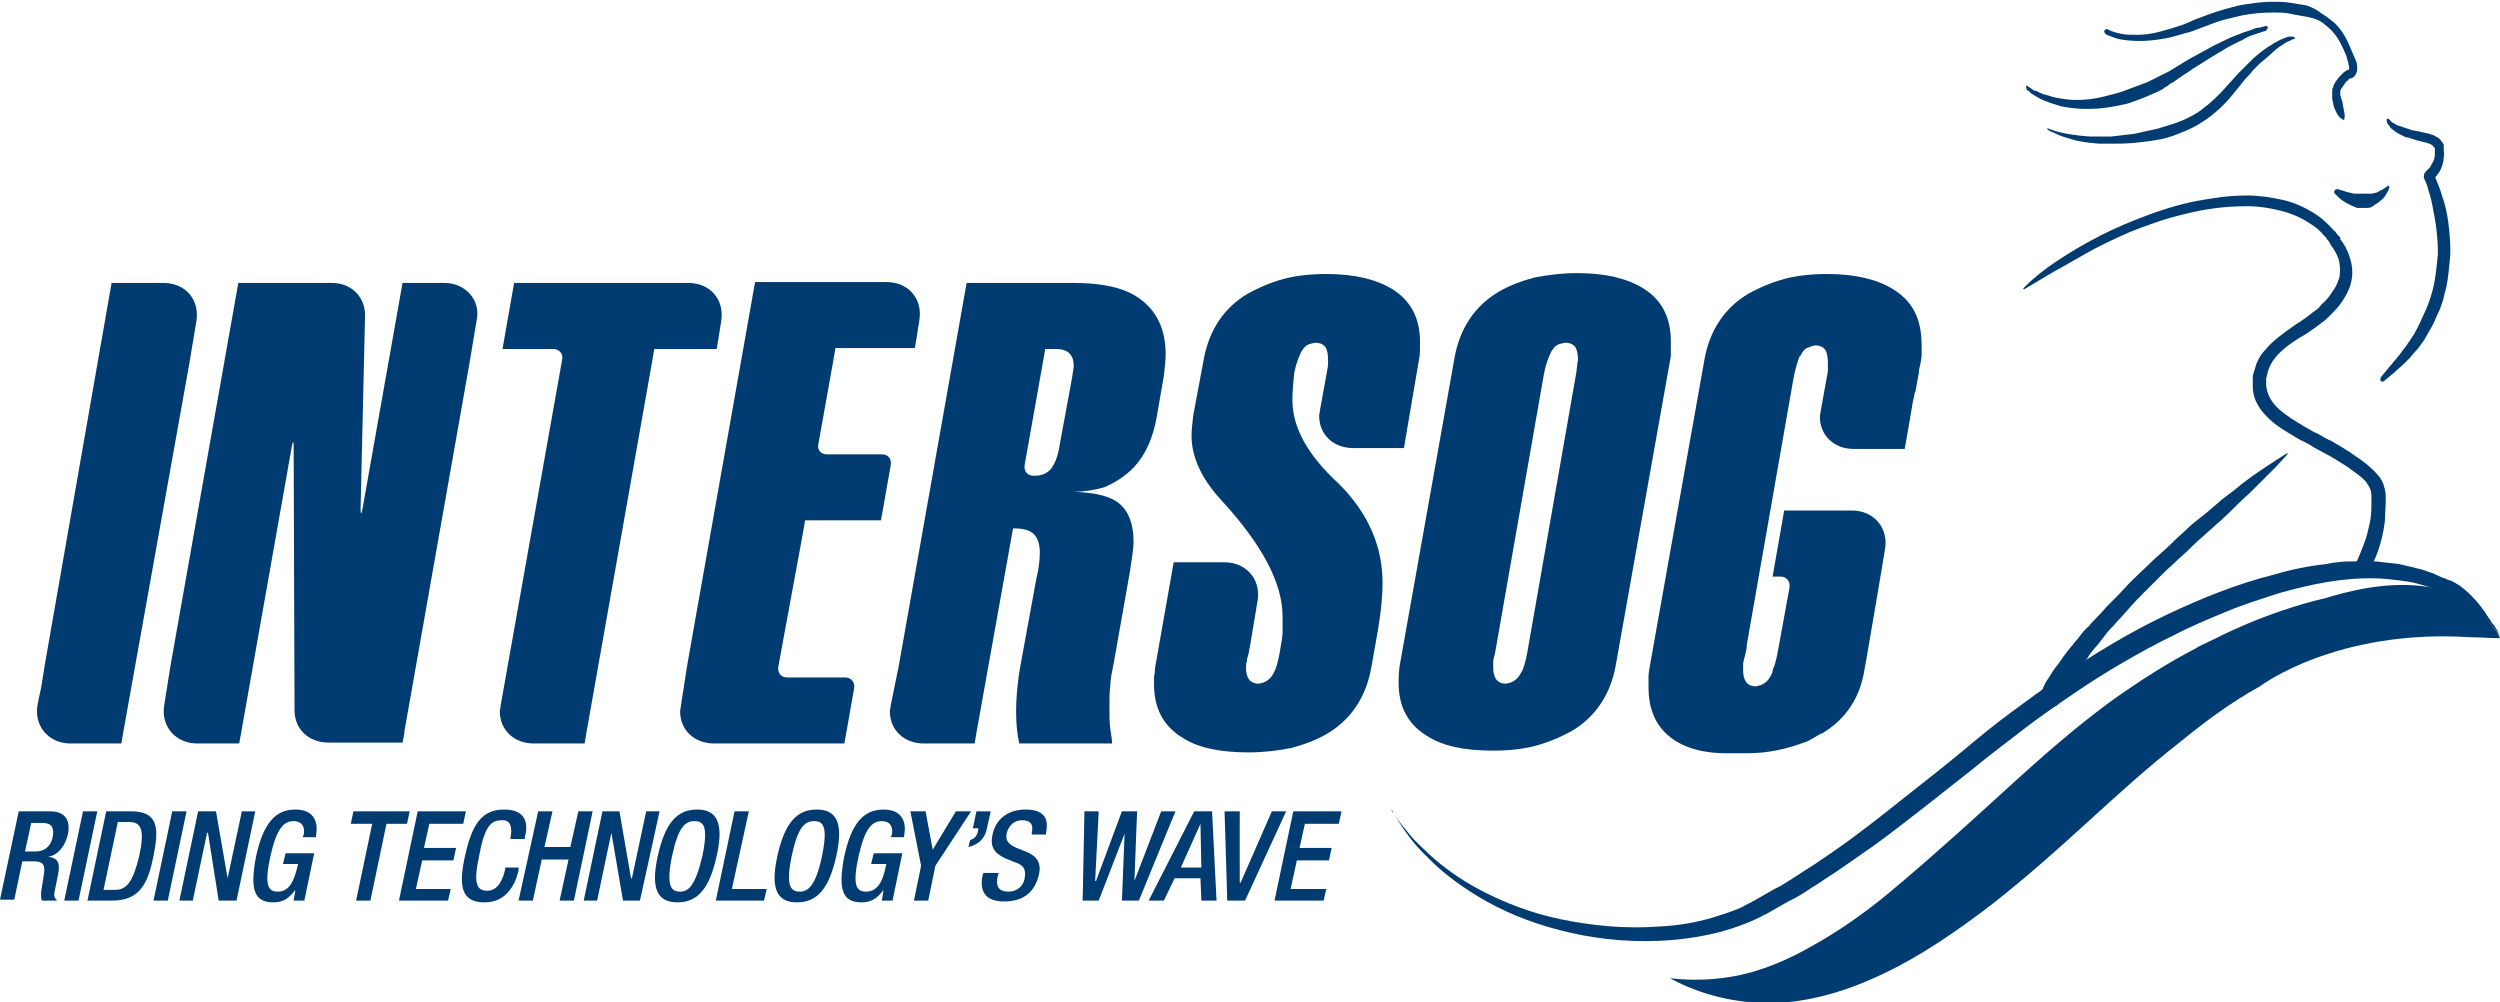 <?xml version="1.0" encoding="utf-8"?>
<!-- Generator: Adobe Illustrator 24.0.0, SVG Export Plug-In . SVG Version: 6.00 Build 0)  -->
<svg version="1.1" id="Layer_2" xmlns="http://www.w3.org/2000/svg" xmlns:xlink="http://www.w3.org/1999/xlink" x="0px" y="0px"
	 viewBox="0 0 280.1 112.3" style="enable-background:new 0 0 280.1 112.3;" xml:space="preserve">
<style type="text/css">
	.st0{fill:#003C71;}
</style>
<g>
	<g>
		<path class="st0" d="M144.8,44.8c0-0.9,0.1-1.9,0.2-3c0.2-1,0.5-1.8,0.8-2.4c0.3-0.5,0.6-0.8,1.1-0.9c0.1,0,0.3-0.1,0.5-0.1
			c0.5,0,0.9,0.2,1.1,0.5c0.2,0.3,0.3,0.8,0.3,1.5c0,0.3,0,0.7-0.1,1.1l-0.8,4.4c0,0.2-0.1,0.5-0.1,0.7c0,2.1,1.6,3.6,3.8,3.6h1l0,0
			h0.5h4.2l0.2-1.2c0,0,0,0,0,0l1.5-8.8c0.1-0.4,0.1-1.1,0.1-1.9c0-2.6-1-4.6-3.1-5.9c-1.8-1.1-4.2-1.7-7.4-1.7
			c-1.9,0-3.7,0.2-5.3,0.7c-1.3,0.4-2.4,0.9-3.5,1.5c-2.7,1.6-4.3,4.1-4.9,7.2l-1.2,6.4c-0.1,0.9-0.2,1.6-0.2,2.3
			c0,2.4,1.1,4.8,3.3,7.2c4.6,5,6.9,9.3,6.9,13.1c0,0.9,0,1.5,0,1.8c0,0.3-0.1,1-0.3,2.1c-0.2,1.1-0.4,1.9-0.7,2.4
			c-0.3,0.6-0.7,0.9-1.2,1.1c-0.2,0-0.3,0.1-0.5,0.1c-0.9,0-1.4-0.6-1.4-1.8c0-0.2,0-0.5,0.1-0.7c0-0.3,0.1-0.5,0.2-0.9l0.2-1.1
			l0.8-4.8c0.4-2.4-1.3-4.3-3.7-4.3h-1v0h-3.5h0h-1.2l-2.1,11.9c0,0.2,0,0.5-0.1,0.9v0.9c0,2.6,1,4.6,3.1,5.9
			c1.8,1.2,4.3,1.7,7.5,1.7c1.7,0,3.3-0.2,4.8-0.5c1.5-0.4,2.8-0.9,4-1.6c2.7-1.6,4.3-4.1,4.9-7.2l0.8-4.5c0.3-1.8,0.5-3.6,0.5-5.2
			c0-4.1-1.6-7.8-4.9-11.1C146.4,50.9,144.8,47.8,144.8,44.8"/>
		<path class="st0" d="M187.2,38.2c0-2.6-1-4.6-3.1-5.9c-1.8-1.1-4.2-1.7-7.4-1.7c-1.7,0-3.3,0.2-4.8,0.5c-1.5,0.4-2.8,0.9-4,1.6
			c-2.7,1.6-4.3,4.1-4.9,7.2l-6.2,34.8c-0.1,0.9-0.1,1.5-0.1,1.8c0,2.6,1,4.6,3.1,5.9c1.8,1.2,4.3,1.7,7.5,1.7
			c1.9,0,3.7-0.2,5.3-0.7c1.3-0.4,2.4-0.9,3.5-1.5c2.7-1.6,4.3-4.1,4.9-7.2l6.2-34.8C187.2,39.7,187.2,39.1,187.2,38.2 M176.6,41.8
			l-5.5,31.4c-0.2,1-0.4,1.8-0.7,2.2c-0.3,0.6-0.7,0.9-1.2,1.1c-0.2,0-0.3,0.1-0.5,0.1c-0.9,0-1.4-0.6-1.4-1.8c0-0.2,0-0.5,0-0.7
			c0-0.2,0.1-0.5,0.2-0.9l5.5-31.4c0.2-1,0.5-1.8,0.8-2.4c0.3-0.5,0.6-0.8,1.1-0.9c0.1,0,0.3-0.1,0.5-0.1c0.5,0,0.9,0.2,1.1,0.5
			c0.2,0.3,0.3,0.8,0.3,1.5C176.7,40.7,176.7,41.2,176.6,41.8"/>
		<path class="st0" d="M127,52.4c1.4-1.5,2.2-3.4,2.6-5.7l0.8-4.6c0.1-0.9,0.2-1.7,0.2-2.4c0-2.8-1-4.9-3-6.3
			c-1.7-1.2-4.2-1.7-7.3-1.7h-10.8c0,0,0,0,0,0h-1.2l-7.6,42.9l0,0l0,0L99.8,79c0,0.2-0.1,0.5-0.1,0.7c0,2.1,1.6,3.6,3.8,3.6h1h0
			h4.7l0.2-1.2c0,0,0,0,0,0l4.1-22.9c1.2,0,1.9,0.2,2.4,0.7c0.4,0.5,0.6,1.1,0.6,2c0,0.8-0.1,1.8-0.4,3l-1.7,9.3
			c0,0-1.1,5.2-0.2,9.1h10.4v0c0-0.4-0.1-0.9-0.2-1.6c-0.1-0.6-0.1-1.6-0.1-2.7c0-0.8,0-1.5,0.1-2.2c0-0.7,0.2-1.6,0.4-2.6l1.8-10.2
			c0.2-1.4,0.4-2.4,0.4-3.3c0-1.9-0.5-3.3-1.5-4.2c-1-0.9-2.7-1.3-5.2-1.4c1.2,0,2.3-0.2,3.4-0.5C124.9,54.1,126,53.4,127,52.4
			 M120.1,42.4l-1.4,7.6c-0.2,1.3-0.6,2.1-1,2.6c-0.3,0.3-0.6,0.5-1,0.6c-0.3,0.1-0.6,0.1-0.9,0.1h0c-0.7,0-1.1-0.5-1-1.2l2.1-11.8
			l0,0l0.2-1.2h1.2c1.3,0,2,0.6,2,1.9C120.3,41.2,120.2,41.7,120.1,42.4"/>
		<path class="st0" d="M21.2,40.8L21.2,40.8l0.8-4.8c0.4-2.4-1.2-4.3-3.7-4.3h-0.5h-0.6h-3.5c0,0,0,0,0,0h-1.2L5,74.6l0,0l-0.4,2.5
			L4.4,78h0l-0.2,1c-0.4,2.4,1.3,4.3,3.7,4.3h1v0l4.7,0l0.2-1.2c0,0,0,0,0,0L21.2,40.8L21.2,40.8z"/>
		<path class="st0" d="M49.8,31.7H49h-0.3h-1.2h-1.8c0,0,0,0,0,0h-0.6l-4.5,25.4c-0.1,0.6-0.2,0.5-0.2-0.1l0.5-21.7
			c0-2-1.5-3.6-3.7-3.6l0,0h-0.1h-1h-1.3H28h-1.2v0h-0.1l-7.6,42.9l0,0L18.4,79c-0.4,2.4,1.3,4.3,3.7,4.3h0.4l0,0h3.2v0h0
			c0,0,0.2,0,0.4,0h0.7l0.2-1.1c0,0,0,0,0,0L32.7,50c0.1-0.6,0.2-0.6,0.2-0.1L33,79.4v0.1c0,0,0,0.1,0,0.1c0,2.1,1.6,3.6,3.8,3.6
			h0.5h0.6H45h0.1l0.2-1c0-0.1,0-0.1,0-0.2l7.3-41.3v0l0.8-4.8C53.9,33.7,52.2,31.7,49.8,31.7"/>
		<path class="st0" d="M98.8,50.9h-1h0h-5.2c-0.6,0-1.1-0.5-0.9-1.2l1.7-9.5v0l0.2-1.2h8.9l0.2-1.2c0,0,0,0,0,0l0,0l0.3-1.9
			c0.4-2.4-1.2-4.3-3.7-4.3h-0.5h-0.5H85.8c0,0,0,0,0,0h-1.2l-7.6,42.9L76.3,79c0,0.2-0.1,0.5-0.1,0.7c0,2.1,1.6,3.6,3.8,3.6h1h13.6
			l0.2-1.1c0,0,0,0,0,0l0.9-5.1c0.1-0.6-0.3-1.2-1-1.2h-6.5c-0.7,0-1.1-0.5-1-1.2L90,59.5l0.2-1.2h8.5l0.2-1.1c0,0,0,0,0,0l0.9-5.1
			C99.9,51.4,99.5,50.9,98.8,50.9"/>
		<path class="st0" d="M212.1,32.4c-1.8-1.1-4.2-1.7-7.4-1.7h0h0c-1.9,0-3.7,0.2-5.3,0.7c-1.3,0.4-2.4,0.9-3.5,1.5
			c-2.7,1.6-4.3,4.1-4.9,7.2l-6.2,34.8c0,0.2-0.1,0.5-0.1,0.8c0,0,0,0.1,0,0.1c0,0,0,0,0,0.1v0.1c0,0.1,0,0.2,0,0.4
			c0,0.1,0,0.1,0,0.2c0,0,0,0.1,0,0.1v0.2v0.1c0,2.3,0.7,4.1,2.2,5.4c1.5,1.3,3.7,2,6.6,2c0,0,0,0,0,0h0.2c0.2,0,0.8,0,1.2,0h0.4
			c0,0,0,0,0,0c0,0,0,0,0,0c0.1,0,0.3,0,0.4,0c2.4,0,4.5-0.5,6.4-1.2c0.2,0,0.9-0.4,1.4-0.7l0.5-0.3c0,0,0,0,0.1,0
			c2.7-1.6,4.3-4,4.8-7.2l0.2-1.1c0,0,0,0,0,0l1.3-7.6v0l0.8-4.8c0.4-2.4-1.3-4.3-3.7-4.3h-1l0,0h-6h0h-0.6l-1.3,7.4h0.9
			c0.6,0,1.1,0.5,1,1.2l-1.2,6.6c-0.1,0.6-0.3,1.6-0.5,2.2c0,0-0.1,0.2-0.2,0.5c0,0,0,0.1,0,0.1c0,0,0,0,0,0.1
			c-0.1,0.1-0.1,0.3-0.2,0.4c-0.3,0.6-0.7,0.9-1.2,1.1c-0.2,0-0.3,0.1-0.5,0.1c-0.9,0-1.4-0.6-1.4-1.8c0-0.2,0-0.5,0-0.7
			c0,0,0,0,0,0c0-0.2,0.1-0.5,0.2-0.9l0.2-0.9c0-0.1,0-0.2,0-0.3l5.1-29.1c0.1-0.6,0.3-1.7,0.5-2.3c0,0,0.1-0.4,0.3-0.9c0,0,0,0,0,0
			c0,0,0-0.1,0.1-0.1c0-0.1,0.1-0.1,0.1-0.2c0,0,0,0,0,0c0.2-0.4,0.5-0.7,0.9-0.8c0.1,0,0.1,0,0.2-0.1c0,0,0,0,0,0
			c0.2,0,0.3-0.1,0.5-0.1c0.5,0,0.9,0.2,1.1,0.5c0.2,0.3,0.3,0.8,0.3,1.5c0,0.2,0,0.4,0,0.7c0,0.1,0,0.1,0,0.2l-0.8,4.4
			c0,0.2-0.1,0.5-0.1,0.7c0,2.1,1.6,3.6,3.8,3.6h0.4h0.6h4.7l0.2-1.1c0,0,0,0,0,0l0.5-2.9c0.1-0.6,0.2-1.2,0.2-1.2c0,0,0,0,0,0
			l0.2-0.9c0-0.1,0-0.2,0.1-0.3l0.4-2.2c0-0.1,0-0.1,0-0.2l0.2-0.9c0-0.2,0.1-0.5,0.1-0.8c0-0.1,0-0.2,0-0.3v-0.8
			C215.3,35.6,214.2,33.7,212.1,32.4"/>
		<path class="st0" d="M80.3,39.1l0.2-1.2c0,0,0,0,0,0v0l0.3-1.9c0.4-2.4-1.2-4.3-3.7-4.3h-0.6H76H58.8c0,0,0,0,0,0h-1.2l-1.3,7.4
			H62c0.6,0,1.1,0.5,1,1.1l-6.1,34.3L56.1,79c0,0.2-0.1,0.5-0.1,0.7c0,2.1,1.6,3.6,3.8,3.6h1h4.7l0.2-1.2c0,0,0,0,0,0l7.4-41.8l0,0
			l0.2-1.2H80.3z"/>
	</g>
	<g>
		<path class="st0" d="M280.1,71.4c-0.2-0.6-0.5-1.2-0.9-1.6c-0.2-0.4-0.5-0.7-0.7-1.1c-0.7-1-1.6-2.1-2.8-3c-0.3-0.2-0.6-0.4-1-0.6
			l-0.3-0.1l-0.3-0.1l-0.1-0.1l0,0c0,0,0,0,0,0l-0.1,0l-0.3-0.1c-0.4-0.2-0.7-0.3-1.1-0.5c-0.4-0.1-0.8-0.3-1.2-0.4
			c-0.8-0.2-1.6-0.4-2.5-0.6c-0.9-0.1-1.7-0.2-2.6-0.3c-0.9,0-1.8,0-2.8,0c-0.9,0-1.9,0.1-2.8,0.3c-1.9,0.2-3.9,0.6-5.9,1.2
			c-4,1-8,2.6-12,4.5c-4,1.9-8,4.3-11.8,6.9c-1.9,1.3-3.8,2.7-5.7,4.1c-1.9,1.4-3.7,2.9-5.5,4.4c-1.8,1.5-3.6,2.9-5.5,4.4
			c-1.8,1.4-3.6,2.9-5.5,4.3c-1.8,1.4-3.7,2.7-5.5,3.9c-0.5,0.3-0.9,0.6-1.4,0.9c-0.5,0.3-0.9,0.6-1.4,0.9c-0.5,0.3-0.9,0.6-1.4,0.8
			c-0.2,0.1-0.5,0.3-0.7,0.4c-0.2,0.1-0.5,0.3-0.7,0.4c-0.2,0.1-0.5,0.3-0.7,0.4l-0.2,0.1l-0.1,0.1c0,0-0.1,0-0.1,0l-0.3,0.2
			c-0.5,0.2-0.9,0.5-1.4,0.7c-1,0.4-1.9,0.7-2.9,1c-2,0.6-4,0.9-5.9,1c-3.9,0.3-7.7-0.1-11.1-0.8c-3.4-0.7-6.4-1.9-8.9-3.2
			c-2.5-1.3-4.5-2.8-6-4.2c-0.7-0.7-1.4-1.3-1.9-1.9c-0.5-0.6-0.9-1.1-1.3-1.6c-0.3-0.4-0.6-0.8-0.7-1c-0.2-0.2-0.2-0.4-0.2-0.4l0,0
			c0,0,0.1,0.1,0.2,0.4c0.1,0.2,0.4,0.6,0.7,1.1c0.6,0.9,1.5,2.3,3,3.7c1.4,1.5,3.4,3.1,5.9,4.6c2.5,1.5,5.5,2.8,9,3.7
			c3.4,0.9,7.3,1.4,11.4,1.2c2.1-0.1,4.2-0.4,6.3-0.9c1.1-0.3,2.1-0.6,3.1-1c0.5-0.2,1-0.4,1.6-0.7l0.4-0.2l0.1-0.1l0.1,0l0.2-0.1
			c0.2-0.1,0.5-0.3,0.7-0.4c0.2-0.1,0.5-0.3,0.7-0.4c0.2-0.1,0.5-0.3,0.7-0.4c0.5-0.3,1-0.5,1.5-0.8c0.5-0.3,1-0.6,1.4-0.9
			c0.5-0.3,1-0.6,1.4-0.9c1.9-1.2,3.8-2.6,5.7-3.9c3.7-2.7,7.4-5.7,11.1-8.6c1.8-1.5,3.7-2.9,5.5-4.3c1.8-1.4,3.7-2.7,5.6-4
			c1.9-1.3,3.8-2.5,5.7-3.6c1.9-1.1,3.9-2.2,5.8-3.1c1.9-1,3.9-1.8,5.8-2.6c1.9-0.8,3.9-1.4,5.7-2c3.8-1.1,7.5-1.8,10.9-1.7
			c0.8,0,1.7,0.1,2.5,0.2c0.8,0.1,1.6,0.2,2.3,0.4c0.7,0.2,1.4,0.4,2.1,0.7l0.2,0.1l0.1,0c0,0,0,0,0,0l0,0l0.1,0.1l0.3,0.1l0.2,0.1
			c0,0,0,0,0,0c0,0-0.1,0-0.1,0C278.3,67.8,280.1,71.4,280.1,71.4"/>
		<path class="st0" d="M274,66.2c-4.4-1.3-9.2-0.5-13.4,0.8c-6.9,1.6-12.5,4.6-12.5,4.6l-1.7,0.8c-0.1,0.1-0.2,0.1-0.3,0.2
			c-3.3,1.7-6.4,3.7-9.5,5.9c-3,2.2-6,4.7-8.8,7.2c-2.8,2.5-5.6,5.1-8.4,7.6c-2.7,2.4-5.4,4.8-8.2,7.1c-2.6,2.1-5.3,4-8.2,5.6
			c-2.6,1.5-5.4,2.7-8.3,3.3c-2.5,0.5-5.1,0.6-7.6,0.3c3.5,1.9,7.4,2.8,11.3,2.8c4.4-0.1,8.7-1.4,12.8-3.4c4.2-2,8.2-4.8,12-7.7
			c3.7-2.9,7.2-6,10.7-9.2c3.4-3.1,6.8-6.2,10.4-9c2.8-2.3,5.8-4.5,8.9-6.2l0,0c0,0,8.5-6.5,23.7-5.5c1,0,2.1,0.1,3.2,0.1
			C280.1,71.4,278.3,67.8,274,66.2"/>
	</g>
	<g>
		<path class="st0" d="M264.1,63.2C264.1,63.2,264.2,63.1,264.1,63.2c0-0.1-0.2,0-0.2,0c0.1-0.1,1-2.2,1.3-3.3
			c0.1-0.5,0.3-1.1,0.4-1.8c0.1-0.7,0.1-1.4,0.1-2.2c0-0.4,0-0.7-0.1-1c-0.1-0.3-0.3-0.6-0.5-0.9c-0.5-0.6-1.3-1.1-2.1-1.7
			c-0.8-0.5-1.7-1.1-2.7-1.6c-0.5-0.3-1-0.5-1.4-0.8c-0.5-0.3-1-0.5-1.5-0.8c-1-0.6-2.1-1.2-3.1-2.1c-0.5-0.5-1-1-1.3-1.6
			c-0.4-0.6-0.6-1.4-0.6-2.1l0-0.3l0-0.3c0-0.1,0-0.2,0-0.3l0-0.1l0-0.1l0,0l0-0.1c0.1-0.3,0.2-0.7,0.3-1c0.2-0.7,0.6-1.4,1.1-1.9
			c0.9-1.1,2.1-1.9,3.2-2.7c0.6-0.4,1.1-0.7,1.6-1.1c0.1-0.1,0.3-0.2,0.4-0.3c0.1-0.1,0.2-0.2,0.4-0.3c0.3-0.2,0.5-0.4,0.7-0.7
			c0.5-0.4,0.9-0.9,1.2-1.4c0.4-0.5,0.6-1,0.8-1.6c0.1-0.5,0.1-1.1,0-1.7c-0.1-0.6-0.4-1.1-0.7-1.6c-0.1-0.1-0.2-0.3-0.3-0.4l0,0
			c0,0,0,0,0,0l0-0.1l-0.1-0.1l-0.1-0.2c-0.1-0.1-0.2-0.2-0.3-0.4c-0.1-0.1-0.2-0.2-0.3-0.3c-0.4-0.5-0.9-0.9-1.4-1.2
			c-1-0.7-2.2-1.2-3.4-1.5c-1.2-0.3-2.4-0.5-3.7-0.5c-2.5,0-4.8,0.3-7.1,0.9c-2.2,0.5-4.3,1.3-6.1,2c-1.8,0.8-3.5,1.6-4.9,2.4
			c-1.4,0.8-2.6,1.5-3.7,2.1c-2,1.2-3.2,1.9-3.2,1.9c0,0-0.1,0-0.1,0c0,0,0-0.1,0-0.1c0,0,0.9-1,2.8-2.4c1-0.7,2.2-1.5,3.6-2.3
			c1.4-0.8,3.1-1.7,5-2.5c1.9-0.8,4-1.6,6.3-2.2c1.1-0.3,2.3-0.5,3.6-0.7c1.2-0.2,2.5-0.3,3.8-0.3c1.3,0,2.6,0.2,4,0.5
			c1.3,0.3,2.6,0.9,3.8,1.7c0.6,0.4,1.1,0.9,1.6,1.4c0.1,0.1,0.2,0.3,0.4,0.4c0.1,0.1,0.2,0.3,0.3,0.4l0.2,0.2l0.1,0.1l0,0.1l0,0.1
			c0.1,0.1,0.2,0.3,0.3,0.4c0.4,0.6,0.7,1.3,0.9,2.1c0.2,0.8,0.2,1.6,0,2.4c-0.2,0.8-0.6,1.5-1,2.1c-0.4,0.6-0.9,1.1-1.4,1.6
			c-0.2,0.2-0.5,0.5-0.8,0.7c-0.1,0.1-0.3,0.2-0.4,0.3c-0.1,0.1-0.3,0.2-0.4,0.3c-0.6,0.4-1.1,0.8-1.7,1.1c-1.1,0.7-2.1,1.4-2.8,2.3
			c-0.4,0.5-0.6,0.9-0.8,1.5c-0.1,0.3-0.1,0.5-0.2,0.8l0,0.2c0,0.1,0,0.1,0,0.2l0,0.2l0,0.2c0.1,1,0.6,1.9,1.5,2.7
			c0.8,0.7,1.8,1.3,2.8,1.9c0.5,0.3,1,0.6,1.5,0.8c0.5,0.3,1,0.6,1.5,0.8c1,0.6,1.9,1.1,2.7,1.7c0.9,0.6,1.7,1.2,2.4,2
			c0.4,0.4,0.7,0.9,0.8,1.4c0.2,0.5,0.2,1.1,0.2,1.5c0,0.8-0.1,1.7-0.1,2.4c-0.3,2.5-1.2,4.7-1.7,5.2c-0.2,0.3-0.6-0.2-0.7-0.1
			c-0.1,0.1-0.2,0.2-0.2,0.2c-0.1,0.1-0.3,0.1-0.4,0C264,63.5,264,63.3,264.1,63.2"/>
		<path class="st0" d="M2.1,90.9h3.5c1.4,0,2.4,0.7,2,2.6c-0.3,1.3-1.1,2.3-2.2,2.5l0,0c1,0.1,1.4,0.6,1.1,2c-0.1,0.6-0.3,1.4-0.4,2
			c-0.1,0.5,0.1,0.7,0.3,0.9H4.7c-0.1-0.2-0.1-0.5-0.1-0.9c0.1-0.6,0.2-1.2,0.3-1.9c0.2-1.1,0-1.6-1.1-1.6H2.5l-0.9,4.3H0L2.1,90.9z
			 M4,95.4c1,0,1.7-0.6,1.9-1.6c0.2-1.1-0.1-1.6-1.2-1.6H3.5l-0.7,3.2H4z"/>
		<polygon class="st0" points="9.3,90.9 10.9,90.9 8.8,100.9 7.2,100.9 		"/>
		<path class="st0" d="M11.9,90.9h2.8c3.1,0,3.1,2,2.5,5c-0.6,3-1.5,5-4.6,5H9.8L11.9,90.9z M11.6,99.7h1.3c1.3,0,2-0.9,2.7-3.8
			c0.6-2.8,0.3-3.8-1.1-3.8h-1.3L11.6,99.7z"/>
		<polygon class="st0" points="19.3,90.9 20.9,90.9 18.8,100.9 17.2,100.9 		"/>
		<polygon class="st0" points="22.2,90.9 24.2,90.9 25.5,98.4 25.5,98.4 27.1,90.9 28.6,90.9 26.5,100.9 24.5,100.9 23.3,93.3 
			23.2,93.3 21.6,100.9 20.1,100.9 		"/>
		<path class="st0" d="M33.1,99.7L33.1,99.7c-0.7,0.9-1.3,1.4-2.5,1.4c-2.2,0-2.6-1.6-1.9-5.2c0.8-3.6,2.1-5.2,4.4-5.2
			c2.5,0,2.5,2,2.3,2.9l0,0.2h-1.5l0.1-0.2c0.2-0.7,0-1.6-1.1-1.6c-1.1,0-1.9,0.8-2.6,3.9c-0.7,3.2-0.3,4,0.8,4
			c1.2,0,1.8-0.9,2.3-3.1h-1.7l0.3-1.2h3.2l-1.1,5.3h-1.2L33.1,99.7z"/>
		<polygon class="st0" points="41.7,92.3 39.3,92.3 39.6,90.9 45.9,90.9 45.6,92.3 43.3,92.3 41.5,100.9 39.9,100.9 		"/>
		<polygon class="st0" points="46.8,90.9 52.2,90.9 51.9,92.3 48.1,92.3 47.5,95 51.1,95 50.8,96.4 47.3,96.4 46.6,99.6 50.5,99.6 
			50.2,100.9 44.7,100.9 		"/>
		<path class="st0" d="M58.1,97.3l0,0.2c-0.4,1.8-1.5,3.6-3.8,3.6c-2.5,0-3-1.6-2.2-5.2c0.8-3.6,1.9-5.2,4.4-5.2
			c2.8,0,2.6,2.1,2.3,3.1l0,0.2h-1.6l0-0.2c0.2-0.9,0.1-2-1-1.9c-1.2,0-1.9,0.7-2.5,3.9c-0.7,3.2-0.3,4,0.9,4c1.3,0,1.8-1.5,2-2.4
			l0-0.2H58.1z"/>
		<polygon class="st0" points="60.3,90.9 61.9,90.9 61,94.9 63.9,94.9 64.8,90.9 66.4,90.9 64.3,100.9 62.7,100.9 63.7,96.3 
			60.7,96.3 59.7,100.9 58.1,100.9 		"/>
		<polygon class="st0" points="67.5,90.9 69.4,90.9 70.7,98.4 70.8,98.4 72.4,90.9 73.9,90.9 71.7,100.9 69.8,100.9 68.5,93.3 
			68.5,93.3 66.9,100.9 65.4,100.9 		"/>
		<path class="st0" d="M73.7,95.9c0.8-3.6,2.1-5.2,4.4-5.2c2.3,0,3,1.6,2.2,5.2c-0.8,3.6-2.1,5.2-4.4,5.2
			C73.6,101.1,72.9,99.5,73.7,95.9 M78.7,95.9c0.7-3.4,0.1-3.9-0.9-3.9c-1,0-1.8,0.6-2.5,3.9c-0.7,3.4-0.1,4,0.9,4
			C77.1,99.9,77.9,99.3,78.7,95.9"/>
		<polygon class="st0" points="82.3,90.9 83.9,90.9 82,99.6 85.9,99.6 85.6,100.9 80.2,100.9 		"/>
		<path class="st0" d="M87.1,95.9c0.8-3.6,2.1-5.2,4.4-5.2c2.3,0,3,1.6,2.2,5.2c-0.8,3.6-2.1,5.2-4.4,5.2
			C87,101.1,86.3,99.5,87.1,95.9 M92.1,95.9c0.7-3.4,0.1-3.9-0.9-3.9c-1,0-1.8,0.6-2.5,3.9c-0.7,3.4-0.1,4,0.9,4
			C90.5,99.9,91.4,99.3,92.1,95.9"/>
		<path class="st0" d="M99,99.7L99,99.7c-0.7,0.9-1.3,1.4-2.5,1.4c-2.2,0-2.6-1.6-1.9-5.2c0.8-3.6,2.1-5.2,4.4-5.2
			c2.5,0,2.5,2,2.3,2.9l0,0.2h-1.5l0.1-0.2c0.2-0.7,0-1.6-1.1-1.6c-1.1,0-1.9,0.8-2.6,3.9c-0.7,3.2-0.3,4,0.8,4
			c1.2,0,1.9-0.9,2.3-3.1h-1.7l0.3-1.2h3.2l-1.1,5.3h-1.2L99,99.7z"/>
		<polygon class="st0" points="103.2,97 102,90.9 103.7,90.9 104.5,95.2 107.1,90.9 108.8,90.9 104.8,97 104,100.9 102.4,100.9 		
			"/>
		<path class="st0" d="M109.4,90.9h1.6l-0.4,1.8c-0.2,1.1-0.8,1.9-2.1,2.2l0.2-0.8c0.5-0.1,0.8-0.5,0.9-1.1l0-0.2H109L109.4,90.9z"
			/>
		<path class="st0" d="M111.9,97.8l-0.1,0.3c-0.3,1.2,0.1,1.8,1.2,1.8c1,0,1.7-0.7,1.8-1.5c0.2-1.1-0.2-1.5-1.1-1.8l-1-0.4
			c-1.3-0.6-1.8-1.3-1.5-2.7c0.4-1.8,1.8-2.8,3.7-2.8c2.6,0,2.5,1.6,2.3,2.6l0,0.2h-1.6l0-0.2c0.2-0.9-0.1-1.4-1.1-1.4
			c-0.7,0-1.4,0.4-1.7,1.4c-0.2,0.9,0.2,1.3,1.1,1.7l1,0.4c1.3,0.5,1.8,1.3,1.5,2.6c-0.5,2.1-1.9,3-3.9,3c-2.5,0-2.7-1.6-2.4-3
			l0.1-0.2H111.9z"/>
		<polygon class="st0" points="121.5,90.9 123.1,90.9 122.7,98.7 122.8,98.7 125.7,90.9 127.4,90.9 127.1,98.7 127.1,98.7 
			130.1,90.9 131.7,90.9 127.6,100.9 125.7,100.9 126,93.4 126,93.4 123.1,100.9 121.3,100.9 		"/>
		<path class="st0" d="M133.8,90.9h2l0.5,10h-1.7l-0.1-2.5h-2.9l-1.2,2.5h-1.7L133.8,90.9z M134.6,97.2l-0.1-4.9h0l-2.2,4.9H134.6z"
			/>
		<polygon class="st0" points="137.2,90.9 138.9,90.9 138.9,98.9 139,98.9 142.5,90.9 144.1,90.9 139.5,100.9 137.5,100.9 		"/>
		<polygon class="st0" points="144.9,90.9 150.3,90.9 150,92.3 146.2,92.3 145.6,95 149.2,95 148.9,96.4 145.3,96.4 144.6,99.6 
			148.6,99.6 148.3,100.9 142.8,100.9 		"/>
		<path class="st0" d="M256.2,51c0,0-0.4,0.4-1.1,1.2c-0.4,0.4-0.8,0.8-1.3,1.3c-0.3,0.3-0.5,0.5-0.8,0.8c-0.3,0.3-0.6,0.6-0.9,0.9
			c-0.7,0.6-1.4,1.3-2.1,2c-0.7,0.7-1.5,1.4-2.4,2.2c-0.8,0.7-1.7,1.5-2.5,2.3c-0.4,0.4-0.9,0.8-1.3,1.2c-0.4,0.4-0.9,0.8-1.3,1.2
			c-0.8,0.8-1.7,1.7-2.5,2.5c-0.8,0.8-1.6,1.7-2.3,2.5c-0.4,0.4-0.7,0.8-1.1,1.2c-0.4,0.4-0.7,0.8-1,1.2c-0.3,0.4-0.6,0.8-0.9,1.1
			c-0.3,0.4-0.6,0.7-0.8,1.1c-0.5,0.7-1,1.4-1.4,1.9c-0.4,0.6-0.7,1.1-0.9,1.5c-0.2,0.4-0.4,0.8-0.5,1c-0.1,0.2-0.2,0.4-0.2,0.4
			l-0.1,0.1c-0.3,0.6-1,0.8-1.6,0.5c-0.6-0.3-0.8-1-0.5-1.6c0,0,0,0,0,0c0,0,0.1-0.1,0.2-0.4c0.1-0.3,0.3-0.7,0.6-1.1
			c0.3-0.5,0.6-1,1.1-1.6c0.4-0.6,0.9-1.3,1.5-2c0.3-0.4,0.6-0.7,0.9-1.1c0.3-0.4,0.6-0.8,1-1.1c0.3-0.4,0.7-0.8,1.1-1.2
			c0.4-0.4,0.7-0.8,1.1-1.2c0.8-0.8,1.6-1.6,2.4-2.5c0.8-0.8,1.7-1.6,2.6-2.5c0.9-0.8,1.8-1.6,2.6-2.4c0.4-0.4,0.9-0.8,1.3-1.2
			c0.4-0.4,0.9-0.8,1.3-1.1c0.9-0.7,1.7-1.4,2.5-2.1c0.8-0.6,1.6-1.2,2.3-1.8c1.4-1.1,2.7-1.9,3.6-2.5c0.9-0.6,1.4-0.9,1.4-0.9
			c0.1,0,0.1,0,0.2,0C256.2,50.9,256.2,51,256.2,51"/>
		<path class="st0" d="M266.8,42.2l0.5-0.6c0.2-0.2,0.3-0.4,0.5-0.6c0.2-0.2,0.3-0.4,0.5-0.6c0.2-0.2,0.3-0.4,0.5-0.6
			c0.3-0.4,0.6-0.8,0.9-1.2c0.1-0.2,0.3-0.4,0.4-0.6c0.1-0.2,0.3-0.4,0.4-0.6c0.5-0.9,0.9-1.8,1.3-2.7c0.4-0.9,0.7-1.9,0.9-2.8
			c0.2-1,0.3-2,0.4-3c0.1-1,0-2-0.1-3c-0.1-1-0.3-2-0.5-3c-0.1-0.5-0.2-1-0.4-1.5c-0.1-0.5-0.3-1-0.5-1.4l0,0
			c-0.1-0.3,0-0.6,0.2-0.8c0,0,0.1-0.1,0.2-0.2c0.1-0.1,0.1-0.1,0.2-0.2c0.1-0.1,0.2-0.3,0.3-0.5c0.2-0.3,0.3-0.6,0.3-1
			c0-0.2,0-0.3,0-0.5c0,0,0-0.1,0-0.1l0,0v0c0,0,0,0,0,0l0,0l0,0l0,0c0,0,0-0.1,0-0.1c0,0,0-0.1-0.1-0.1c-0.1-0.1-0.1-0.2-0.3-0.3
			c-0.1-0.1-0.3-0.1-0.5-0.2c-0.4-0.1-0.8-0.2-1.2-0.3l-0.6-0.2l-0.3-0.1l-0.1,0l-0.1,0l-0.2-0.1c-0.2-0.1-0.4-0.2-0.6-0.3
			c-0.2-0.1-0.4-0.2-0.6-0.4c-0.2-0.1-0.4-0.3-0.5-0.5c-0.2-0.2-0.3-0.4-0.3-0.7c0-0.1,0-0.1,0.1-0.1c0,0,0.1,0,0.1,0l0,0
			c0.1,0.1,0.3,0.3,0.4,0.4c0.2,0.1,0.4,0.2,0.5,0.3c0.2,0.1,0.4,0.1,0.6,0.2c0.2,0.1,0.4,0.1,0.6,0.2l0.3,0.1l0.3,0.1l0.6,0.1
			c0.4,0.1,0.9,0.2,1.3,0.3c0.2,0.1,0.5,0.1,0.7,0.3c0.3,0.1,0.5,0.3,0.7,0.6c0.1,0.1,0.2,0.3,0.2,0.4l0,0.1l0,0.1l0,0.1
			c0,0.1,0,0.1,0,0.2c0,0.3,0.1,0.5,0,0.8c0,0.5-0.2,1.1-0.4,1.5c-0.1,0.2-0.3,0.4-0.4,0.6c-0.1,0.1-0.2,0.2-0.2,0.3
			c-0.1,0.1-0.2,0.2-0.3,0.3l0.2-0.8c0.2,0.5,0.4,1,0.6,1.5c0.2,0.5,0.3,1,0.5,1.5c0.3,1,0.5,2.1,0.6,3.2c0.1,1.1,0.2,2.2,0.1,3.2
			c-0.1,1.1-0.2,2.2-0.4,3.2c-0.1,0.5-0.3,1.1-0.4,1.6c-0.2,0.5-0.3,1-0.6,1.5c-0.2,0.5-0.4,1-0.7,1.5c-0.3,0.5-0.5,0.9-0.8,1.4
			c-0.3,0.4-0.6,0.9-1,1.3c-0.2,0.2-0.4,0.4-0.5,0.6c-0.2,0.2-0.4,0.4-0.6,0.6c-0.4,0.4-0.8,0.7-1.2,1.1c-0.2,0.2-0.4,0.3-0.6,0.5
			c-0.2,0.2-0.4,0.3-0.6,0.5c-0.1,0.1-0.3,0.1-0.4-0.1C266.7,42.4,266.7,42.3,266.8,42.2"/>
	</g>
	<g>
		<path class="st0" d="M267.7,21c0,0,0,0.1-0.1,0.3c-0.1,0.2-0.2,0.4-0.4,0.7c-0.1,0.1-0.2,0.3-0.4,0.4c-0.1,0.1-0.3,0.3-0.5,0.4
			c-0.2,0.1-0.4,0.3-0.6,0.4c-0.2,0.1-0.5,0.1-0.7,0.1l-0.2,0c-0.1,0-0.1,0-0.2,0c-0.1,0-0.1,0-0.2,0l-0.2,0c-0.1,0-0.2,0-0.3-0.1
			c-0.1,0-0.2-0.1-0.3-0.1c-0.2-0.1-0.4-0.2-0.6-0.3c-0.2-0.1-0.3-0.2-0.5-0.3c-0.3-0.2-0.5-0.4-0.6-0.5c-0.1-0.1-0.1-0.1-0.2-0.2
			c0,0-0.1-0.1-0.1-0.1c-0.1-0.1-0.1-0.3,0-0.4c0.1-0.1,0.2-0.1,0.2-0.1l0.1,0c0,0,0,0,0.1,0c0,0,0.1,0,0.2,0.1
			c0.2,0,0.4,0.1,0.7,0.2c0.1,0,0.3,0.1,0.4,0.1c0.2,0,0.3,0.1,0.5,0.1c0.2,0,0.3,0,0.5,0l0.1,0c0,0,0.1,0,0.1,0c0,0,0.1,0,0.1,0
			l0.2,0l0.1,0l0,0h0h0c-0.1,0,0,0,0,0h0l0,0c0,0,0.1,0,0.1,0c0.1,0,0.2,0,0.2,0c0.2,0,0.3,0,0.5,0c0.2,0,0.3-0.1,0.5-0.1
			c0.2-0.1,0.3-0.1,0.4-0.2c0.1-0.1,0.3-0.1,0.4-0.2c0.1-0.1,0.2-0.1,0.3-0.2c0.2-0.1,0.2-0.2,0.2-0.2c0,0,0.1,0,0.1,0
			C267.7,20.9,267.7,20.9,267.7,21"/>
		<path class="st0" d="M262.5,13.4C262.5,13.4,262.5,13.4,262.5,13.4c-0.1,0-0.1,0-0.1-0.1c-0.1,0-0.2-0.1-0.3-0.2
			c-0.2-0.2-0.4-0.6-0.6-1.1c-0.1-0.3-0.1-0.6-0.2-0.9c0-0.2,0-0.4,0-0.6c0-0.1,0-0.1,0-0.2v0l0,0v0v0l0-0.1c0-0.1,0-0.3,0.1-0.4
			c0.1-0.5,0.4-0.8,0.7-1.2c0.2-0.2,0.3-0.3,0.5-0.5c0.1-0.1,0.2-0.1,0.3-0.2c0.1,0,0.1-0.1,0.2-0.1c0,0,0,0,0.1,0l0,0c0,0,0,0,0,0
			c0,0,0,0,0,0c0,0,0-0.1,0-0.2c0-0.2-0.1-0.4-0.1-0.6c-0.1-0.2-0.1-0.4-0.2-0.7c-0.1-0.2-0.2-0.5-0.3-0.7c-0.4-0.9-0.9-1.8-1.7-2.5
			c-0.2-0.2-0.4-0.3-0.6-0.5c-0.2-0.1-0.4-0.3-0.7-0.4c-0.5-0.2-1-0.3-1.6-0.4c-0.6-0.1-1.1-0.2-1.6-0.3c-0.6-0.1-1.1-0.1-1.7-0.1
			c-1.1,0-2.3,0.1-3.4,0.3C250.1,2,249,2.2,248,2.6c-0.3,0.1-0.5,0.2-0.8,0.3c-0.3,0.1-0.5,0.2-0.8,0.3c-0.5,0.2-1,0.4-1.5,0.5
			c-1,0.3-2,0.6-2.9,0.7c-1.8,0.3-3.4,0.2-4.5,0c-0.5-0.1-0.9-0.3-1.2-0.4c-0.3-0.1-0.4-0.2-0.4-0.2c-0.1-0.1-0.2-0.3-0.1-0.4
			c0.1-0.1,0.2-0.2,0.4-0.1l0,0c0,0,0.1,0.1,0.4,0.2c0.3,0.1,0.6,0.2,1.1,0.3c0.5,0.1,1.1,0.1,1.8,0.1c0.7,0,1.5-0.1,2.3-0.3
			c0.8-0.2,1.8-0.5,2.7-0.8c0.5-0.2,1-0.4,1.4-0.6c0.3-0.1,0.5-0.2,0.8-0.3c0.3-0.1,0.5-0.2,0.8-0.3c1.1-0.4,2.2-0.7,3.4-1
			c1.2-0.2,2.4-0.4,3.7-0.4c0.6,0,1.3,0,1.9,0.1c0.6,0.1,1.3,0.2,1.9,0.3c0.6,0.2,1.2,0.5,1.7,0.9c0.5,0.3,1,0.7,1.5,1.1
			c0.9,0.9,1.4,1.9,1.8,2.9c0.1,0.2,0.2,0.5,0.3,0.7c0.1,0.2,0.2,0.5,0.3,0.7c0.1,0.3,0.1,0.5,0.1,0.8c0,0.2,0,0.3-0.1,0.5
			c-0.1,0.2-0.2,0.4-0.4,0.5c-0.1,0-0.2,0.1-0.2,0.1l0,0c0,0-0.1,0,0,0l0,0c0,0,0,0,0,0c0,0-0.1,0-0.1,0c-0.1,0-0.2,0.1-0.2,0.2
			c-0.2,0.1-0.3,0.2-0.4,0.4c-0.2,0.3-0.4,0.5-0.5,0.8c0,0.1,0,0.1,0,0.2v0.1v0v0v0l0,0l0,0.1c0,0.1,0.1,0.3,0.1,0.4
			c0.1,0.3,0.2,0.5,0.2,0.8c0.1,0.5,0.2,0.9,0.2,1.2c0,0.3-0.1,0.5-0.1,0.5l0,0C262.6,13.4,262.6,13.4,262.5,13.4
			C262.5,13.4,262.5,13.4,262.5,13.4"/>
	</g>
	<g>
		<path class="st0" d="M253.7,3.5c0,0-0.1,0-0.3,0.1c-0.1,0-0.2,0.1-0.4,0.1c-0.1,0.1-0.3,0.1-0.5,0.2c-0.4,0.1-0.8,0.3-1.3,0.6
			c-0.5,0.2-1,0.5-1.6,0.8c-1.2,0.7-2.5,1.5-3.9,2.4c-0.7,0.5-1.4,0.9-2.2,1.5c-0.2,0.1-0.4,0.2-0.6,0.4c-0.2,0.1-0.4,0.2-0.6,0.4
			c-0.4,0.2-0.8,0.4-1.3,0.6c-0.9,0.4-1.7,0.7-2.6,1c-0.9,0.2-1.8,0.4-2.7,0.5c-1.8,0.2-3.4,0.1-4.8-0.2c-0.7-0.2-1.3-0.4-1.8-0.6
			c-0.5-0.2-1-0.5-1.3-0.7c-0.2-0.1-0.3-0.2-0.4-0.3c-0.1-0.1-0.2-0.2-0.3-0.2C227,9.8,227,9.7,227,9.7c0,0,0-0.1,0-0.1
			c0,0,0.1,0,0.1,0l0,0c0,0,0.1,0.1,0.3,0.2c0.1,0.1,0.2,0.1,0.3,0.2c0.1,0.1,0.3,0.2,0.5,0.2c0.3,0.2,0.8,0.4,1.3,0.5
			c0.5,0.2,1.1,0.3,1.8,0.4c1.3,0.2,2.9,0.1,4.5-0.3c0.8-0.2,1.6-0.4,2.4-0.7c0.8-0.3,1.6-0.6,2.4-0.9c0.4-0.2,0.8-0.4,1.2-0.6
			c0.2-0.1,0.4-0.2,0.6-0.3c0.2-0.1,0.4-0.2,0.6-0.3c0.8-0.5,1.5-0.9,2.3-1.4c0.7-0.4,1.5-0.8,2.2-1.2c0.7-0.4,1.4-0.7,2-1
			c0.6-0.3,1.2-0.5,1.7-0.7c0.5-0.2,1-0.3,1.4-0.5c0.2-0.1,0.4-0.1,0.5-0.1c0.2,0,0.3-0.1,0.4-0.1c0.2,0,0.3-0.1,0.3-0.1
			c0.2,0,0.3,0.1,0.3,0.2C254,3.3,253.9,3.5,253.7,3.5"/>
		<path class="st0" d="M257,4.4c0,0,0,0-0.1,0c-0.1,0-0.1,0-0.2,0.1c-0.2,0.1-0.5,0.2-0.8,0.4c-0.3,0.2-0.8,0.5-1.2,0.9
			c-0.4,0.4-0.9,0.8-1.5,1.3c-0.1,0.1-0.3,0.3-0.4,0.4c-0.1,0.1-0.3,0.3-0.4,0.4c-0.2,0.3-0.5,0.6-0.8,0.9c-0.5,0.6-1.1,1.4-1.7,2.1
			c-0.6,0.7-1.3,1.4-2.2,2.1c-0.8,0.6-1.7,1.2-2.7,1.6c-0.9,0.4-1.9,0.8-2.9,1c-1,0.2-2,0.3-2.9,0.4c-1,0.1-1.9,0.1-2.7,0.1
			c-0.2,0-0.4,0-0.6,0c-0.2,0-0.4,0-0.6,0c-0.4,0-0.8-0.1-1.2-0.1c-0.7-0.1-1.4-0.2-2-0.4c-0.6-0.2-1.1-0.3-1.5-0.5
			c-0.4-0.2-0.7-0.3-0.9-0.4c-0.2-0.1-0.3-0.2-0.3-0.2c0,0-0.1-0.1,0-0.1c0,0,0.1-0.1,0.1,0l0,0c0,0,0.1,0.1,0.3,0.1
			c0.2,0.1,0.5,0.2,0.9,0.3c0.8,0.2,2,0.4,3.5,0.5c0.4,0,0.7,0,1.1,0c0.2,0,0.4,0,0.6,0c0.2,0,0.4,0,0.6,0c0.8-0.1,1.7-0.2,2.6-0.3
			c0.9-0.2,1.8-0.4,2.7-0.6c0.9-0.3,1.8-0.5,2.7-0.9c0.9-0.4,1.7-0.8,2.4-1.4c0.7-0.5,1.4-1.2,2-1.8c0.6-0.7,1.2-1.3,1.8-2
			c0.3-0.3,0.6-0.6,0.9-0.9c0.2-0.2,0.3-0.3,0.4-0.4c0.1-0.1,0.3-0.3,0.4-0.4c1.1-1,2.2-1.7,3-2.1c0.4-0.2,0.8-0.3,1-0.4
			c0.1,0,0.2,0,0.3,0c0,0,0.1,0,0.1,0c0.2,0,0.3,0.1,0.4,0.2C257.2,4.2,257.1,4.3,257,4.4"/>
	</g>
</g>
</svg>
